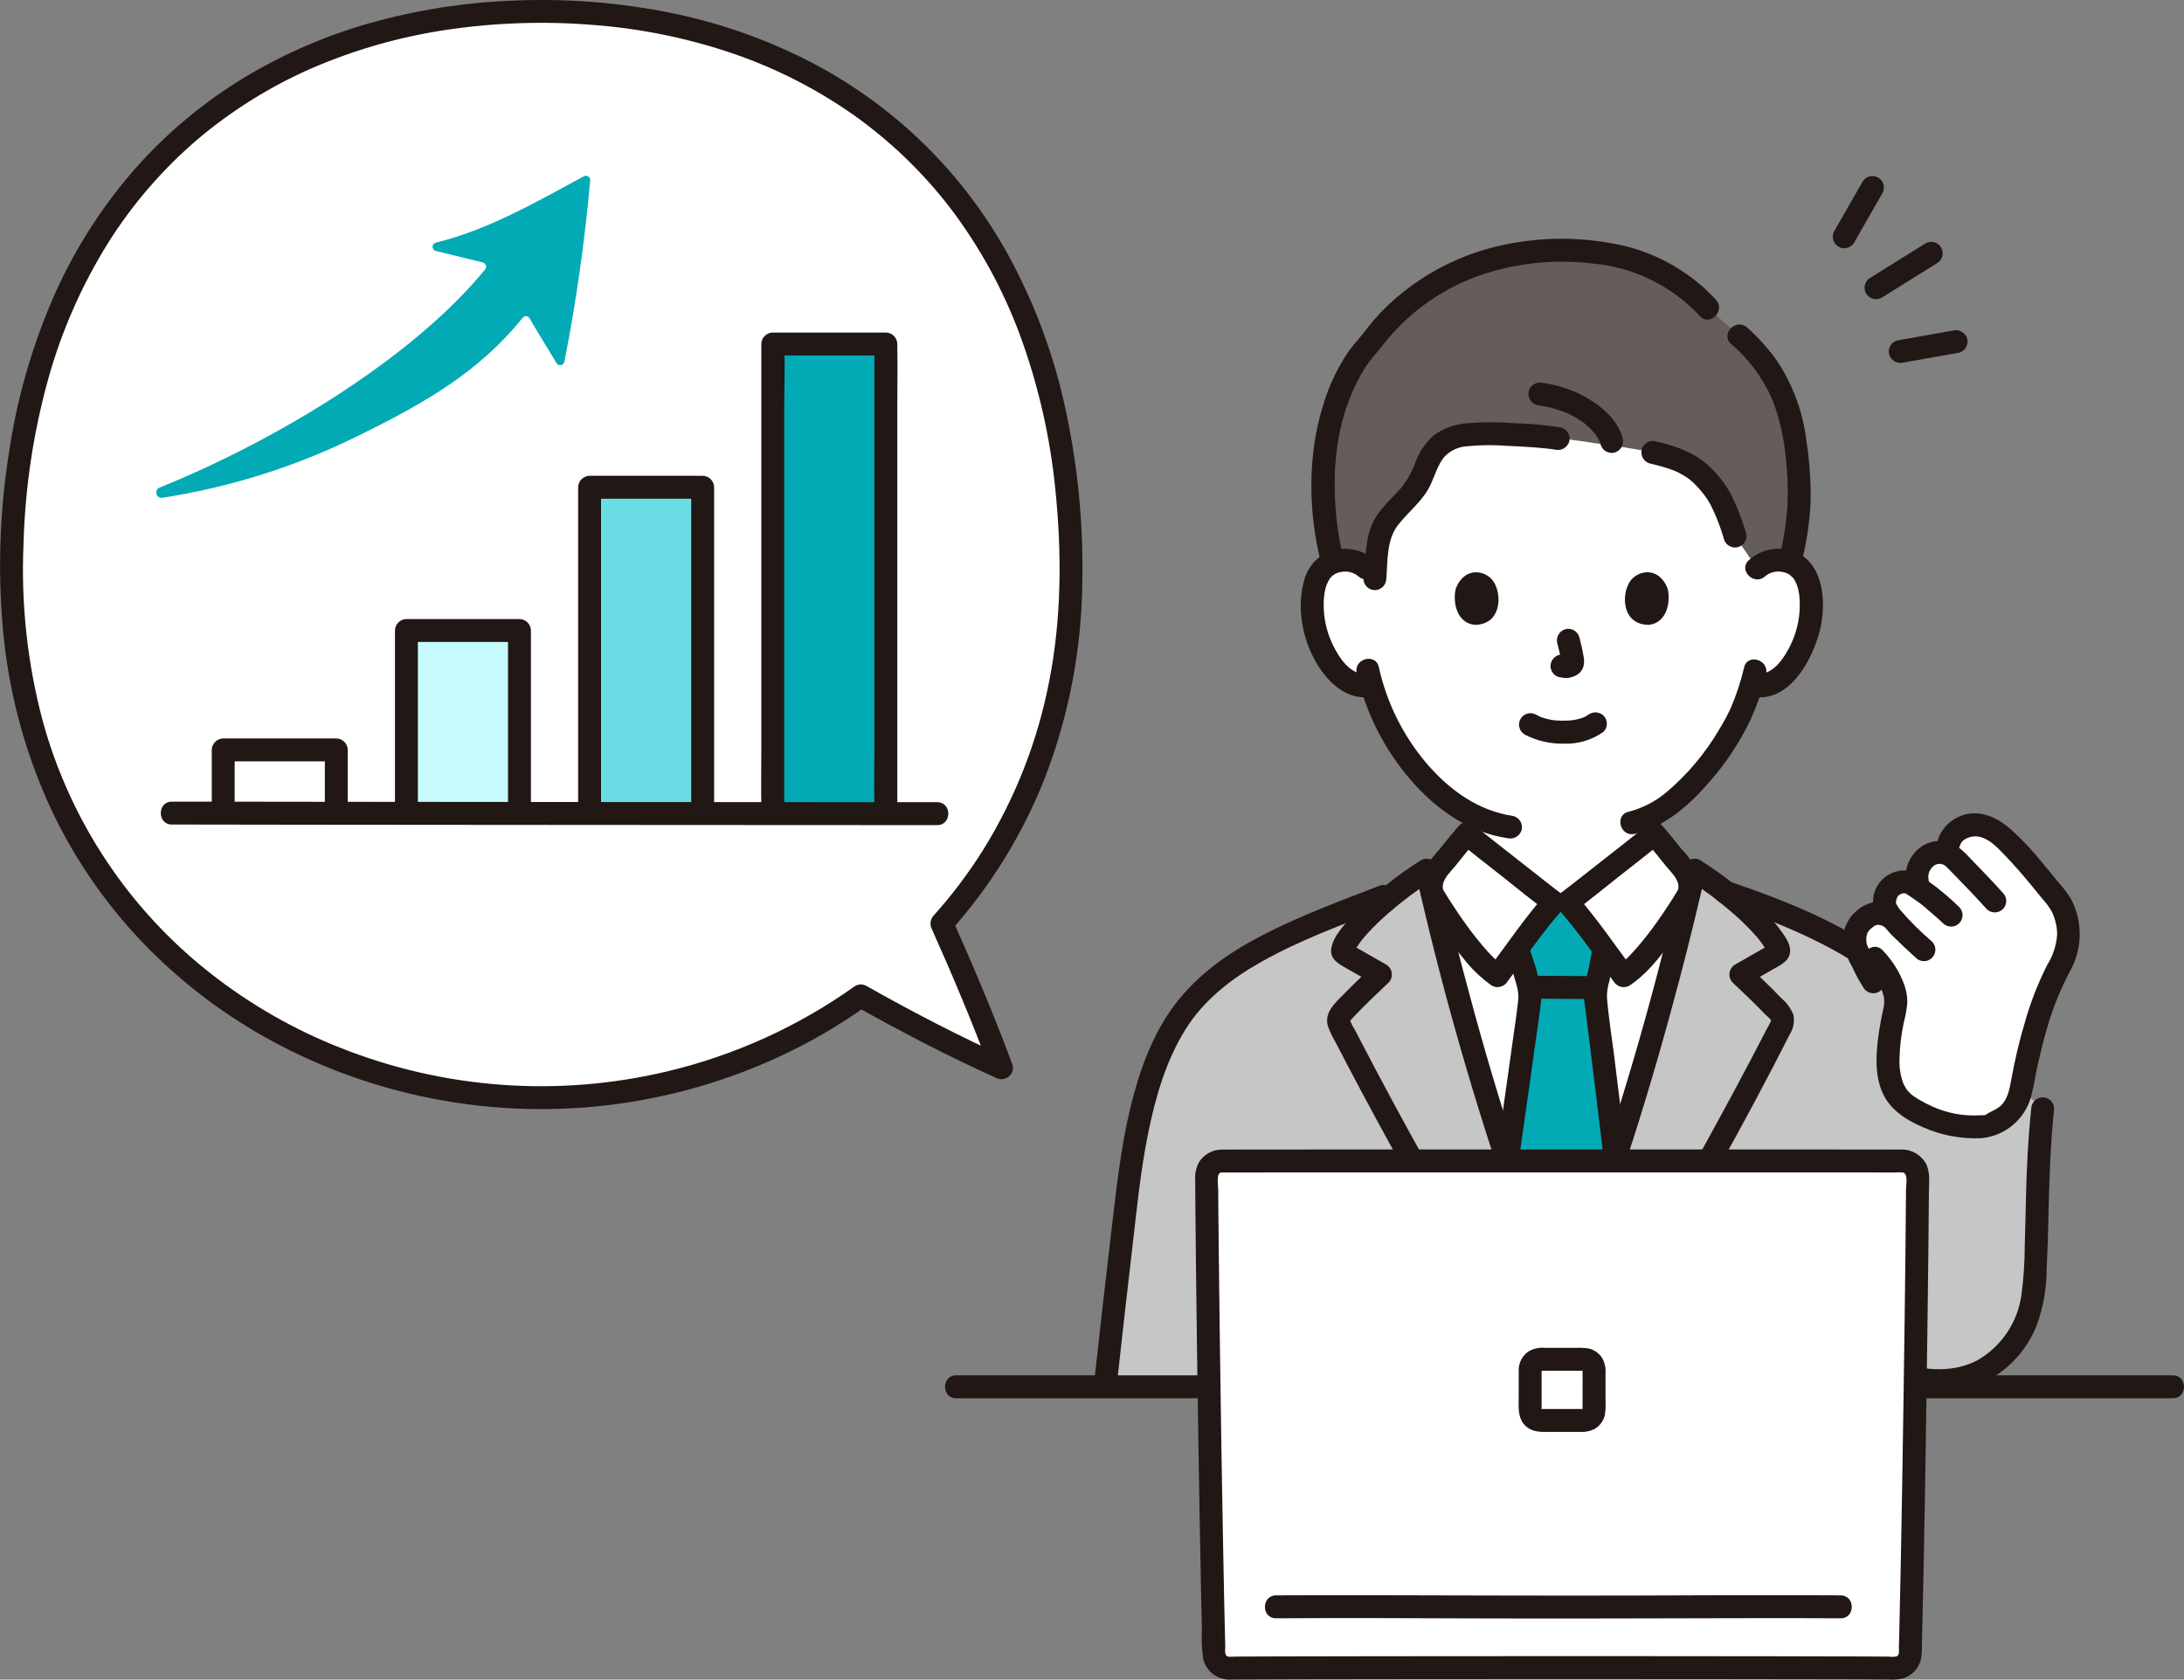 <svg width="342" height="263" viewBox="0 0 342 263" fill="none" xmlns="http://www.w3.org/2000/svg">
<rect x="0" y="0" width="342" height="263" fill="#808080" stroke="none"/>
<g clip-path="url(#clip0_15_1240)">
<path d="M147.488 144.616C159.816 130.924 167.698 112.353 167.698 89.538C167.699 32.307 131.643 1.794 84.759 1.794C37.875 1.794 1.819 32.307 1.819 89.534C1.819 141.869 43.286 171.875 84.759 171.875C102.687 171.895 120.177 166.329 134.8 155.948C139.586 158.656 151.294 164.707 156.824 167.208C154.104 159.863 150.551 151.455 147.488 144.616Z" fill="white"/>
<path d="M245.663 217.243C208.908 217.033 185.019 216.858 173.092 216.858C174.437 204.544 176.041 190.599 177.118 182.308C178.605 172.67 180.801 165.274 184.485 159.674C191.129 149.568 204.073 145.303 218.837 139.51C220.498 138.221 222.117 137.09 223.425 136.252C226.579 150.272 230.701 165.265 235.137 178.895C238.591 189.514 239.61 192.758 244.383 204.465C249.164 192.758 250.181 189.516 253.637 178.895C258.072 165.264 262.193 150.272 265.348 136.252C266.725 137.134 268.447 138.342 270.2 139.717C279.505 142.871 288.343 146.618 295.053 151.726L319.874 173.616C318.876 182.963 319.179 187.778 318.763 197.499C318.745 200.029 318.455 202.549 317.897 205.016C316.486 210.349 312.109 215.032 306.661 215.871C306.661 215.871 306.661 216.577 306.661 217.548C283.375 217.448 263.042 217.346 245.663 217.243Z" fill="#C6C6C6"/>
<path d="M174.889 216.802C175.66 209.754 176.457 202.708 177.279 195.666C177.986 189.641 178.559 183.568 179.759 177.618C180.919 171.873 182.559 166.089 185.704 161.092C188.558 156.558 192.828 153.252 197.442 150.647C203.679 147.129 210.463 144.683 217.119 142.099C217.57 141.961 217.951 141.655 218.184 141.244C218.417 140.834 218.484 140.349 218.371 139.891C218.242 139.434 217.938 139.046 217.525 138.812C217.112 138.577 216.624 138.515 216.166 138.638C209.9 141.07 203.546 143.397 197.571 146.5C192.415 149.177 187.583 152.569 184.032 157.228C180.446 161.939 178.401 167.722 177.019 173.422C175.491 179.722 174.82 186.171 174.055 192.597C173.097 200.661 172.18 208.73 171.305 216.804C171.308 217.279 171.498 217.734 171.834 218.069C172.169 218.405 172.624 218.595 173.098 218.598C173.571 218.588 174.021 218.395 174.355 218.061C174.689 217.727 174.881 217.276 174.892 216.804L174.889 216.802Z" fill="#211715"/>
<path d="M340.267 215.36H149.722C147.414 215.36 147.411 218.949 149.722 218.949H340.267C342.575 218.949 342.579 215.36 340.267 215.36Z" fill="#211715"/>
<path d="M318.078 173.616C317.581 178.318 317.351 183.026 317.246 187.749C317.192 190.174 317.145 192.598 317.062 195.022C317.062 197.642 316.884 200.26 316.529 202.856C316.228 204.944 315.46 206.938 314.282 208.688C313.104 210.438 311.545 211.899 309.724 212.961C306.185 214.897 301.534 214.733 297.832 213.363C293.657 211.816 289.937 209.1 286.475 206.361C286.132 206.038 285.679 205.858 285.208 205.858C284.736 205.858 284.283 206.038 283.94 206.361C283.606 206.7 283.42 207.155 283.42 207.63C283.42 208.105 283.606 208.561 283.94 208.899C287.352 211.762 291.112 214.182 295.13 216.102C299.464 218.028 304.619 218.671 309.186 217.092C311.434 216.256 313.477 214.946 315.176 213.252C316.875 211.557 318.19 209.517 319.033 207.27C319.973 204.571 320.464 201.736 320.489 198.878C320.631 196.075 320.713 193.27 320.772 190.463C320.899 184.831 321.071 179.222 321.663 173.616C321.659 173.141 321.469 172.687 321.134 172.351C320.798 172.015 320.344 171.825 319.869 171.822C319.397 171.832 318.947 172.024 318.613 172.359C318.279 172.693 318.086 173.144 318.076 173.616H318.078Z" fill="#211715"/>
<path d="M275.125 88.983C275.589 88.554 276.133 88.221 276.726 88.004C277.319 87.787 277.949 87.689 278.58 87.717C279.382 87.691 280.176 87.883 280.877 88.273C281.579 88.663 282.162 89.237 282.563 89.932C283.916 92.281 283.86 96.611 282.951 99.289C282.307 101.186 281.254 104.088 278.712 106.168C278.153 106.634 277.503 106.979 276.804 107.181C276.105 107.383 275.372 107.438 274.65 107.342L274.261 107.276C273.878 108.57 273.411 109.839 272.863 111.072C271.838 113.856 266.208 123.569 259.062 127.46V130.601C258.469 131.081 246.367 140.631 245.449 141.282H243.318C242.4 140.631 230.299 131.081 229.705 130.601V127.221C226.625 125.431 223.906 123.082 221.687 120.294C218.525 116.47 216.178 112.039 214.792 107.273C214.023 107.435 213.228 107.42 212.467 107.229C211.705 107.038 210.997 106.676 210.396 106.171C207.856 104.09 206.801 101.188 206.158 99.291C205.249 96.613 205.191 92.283 206.545 89.934C206.947 89.239 207.53 88.665 208.231 88.275C208.933 87.885 209.727 87.693 210.529 87.719C211.16 87.691 211.79 87.788 212.383 88.005C212.976 88.222 213.52 88.554 213.984 88.983C213.984 88.983 210.379 60.237 243.646 60.237C283.065 60.235 275.125 88.983 275.125 88.983Z" fill="white"/>
<path d="M243.706 202.806C239.501 192.423 238.419 188.995 235.134 178.896C231.061 166.38 227.253 152.718 224.216 139.713C224.101 139.064 224.132 138.398 224.305 137.762C224.479 137.126 224.791 136.536 225.22 136.036C226.586 134.451 228.308 132.16 229.702 130.596C230.3 131.077 242.397 140.626 243.316 141.277H245.447C246.365 140.626 258.466 131.077 259.06 130.596C260.457 132.16 262.179 134.451 263.542 136.036C263.971 136.536 264.283 137.126 264.456 137.762C264.63 138.398 264.66 139.064 264.546 139.713C261.508 152.717 257.7 166.378 253.628 178.896C250.341 188.995 249.26 192.423 245.056 202.806H243.706Z" fill="white"/>
<path d="M240.051 193.445C241.023 196.072 242.15 198.962 243.706 202.803H245.065C248.935 193.245 250.159 189.582 252.893 181.18C251.568 169.804 249.814 156.275 249.814 155.877C249.842 155.158 249.951 154.445 250.14 153.751C250.221 153.433 250.294 153.116 250.36 152.799C250.709 151.219 250.774 150.41 251.182 148.736L251.207 148.654C249.255 146.02 246.894 142.896 245.454 141.276H243.322C241.895 142.882 239.562 145.967 237.619 148.587C237.73 148.896 237.801 149.098 237.801 149.098C238.221 150.152 238.555 151.238 238.799 152.346C239.239 153.557 239.505 154.824 239.587 156.11C239.598 156.783 237.753 169.608 236.043 181.675C237.586 186.429 238.656 189.667 240.051 193.445Z" fill="#02AAB5"/>
<path d="M234.871 202.347C227.295 189.203 219.806 175.999 212.824 162.528C212.589 162.075 212.355 161.622 212.122 161.169C211.834 160.75 211.601 160.295 211.428 159.817C211.412 159.72 211.121 160.167 211.608 159.626C211.925 159.274 212.257 158.934 212.587 158.593C214.156 156.968 215.793 155.413 217.438 153.868C217.629 153.672 217.773 153.436 217.86 153.177C217.947 152.917 217.974 152.642 217.939 152.37C217.904 152.099 217.808 151.839 217.658 151.61C217.509 151.382 217.309 151.19 217.075 151.049L214.183 149.397L212.898 148.663L212.094 148.204L211.773 148.02C211.556 147.878 211.556 147.9 211.773 148.086L212.018 148.992C212.008 149.202 211.995 149.063 212.088 148.945C212.184 148.801 212.271 148.651 212.349 148.496C212.499 148.244 212.664 148 212.834 147.758C213.193 147.257 213.581 146.778 213.996 146.322C215.061 145.144 216.2 144.034 217.404 142.998C219.582 141.101 221.895 139.366 224.325 137.805L221.69 136.733C225.807 154.987 230.967 172.99 237.146 190.652C238.635 194.908 240.284 199.102 241.976 203.283C242.115 203.734 242.421 204.114 242.831 204.347C243.241 204.58 243.724 204.648 244.182 204.536C244.639 204.407 245.026 204.102 245.261 203.689C245.495 203.276 245.558 202.787 245.434 202.329C238.811 185.953 233.584 168.994 229.096 151.92C227.688 146.562 226.373 141.18 225.151 135.775C225.076 135.512 224.941 135.269 224.758 135.065C224.575 134.86 224.348 134.701 224.094 134.597C223.841 134.494 223.567 134.45 223.293 134.468C223.02 134.486 222.754 134.566 222.516 134.702C218.718 137.082 215.215 139.904 212.081 143.11C210.741 144.52 208.838 146.456 208.479 148.449C208.152 150.262 209.78 151.015 211.087 151.762L215.265 154.148L214.902 151.329C213.386 152.75 211.878 154.185 210.425 155.671C209.108 157.017 207.371 158.491 207.918 160.595C208.22 161.481 208.618 162.331 209.103 163.131C209.571 164.041 210.042 164.949 210.516 165.857C211.424 167.596 212.34 169.331 213.265 171.062C217.097 178.236 221.049 185.344 225.059 192.419C227.281 196.342 229.52 200.255 231.774 204.159C232.928 206.159 236.028 204.353 234.871 202.347Z" fill="#211715"/>
<path d="M249.346 152.854C246.191 152.854 243.038 152.788 239.884 152.787C239.408 152.787 238.952 152.976 238.616 153.312C238.28 153.649 238.091 154.105 238.091 154.581C238.091 155.057 238.28 155.514 238.616 155.85C238.952 156.187 239.408 156.376 239.884 156.376C243.038 156.376 246.191 156.442 249.346 156.443C249.821 156.443 250.278 156.254 250.614 155.918C250.95 155.581 251.139 155.124 251.139 154.649C251.139 154.173 250.95 153.716 250.614 153.38C250.278 153.043 249.821 152.854 249.346 152.854Z" fill="#211715"/>
<path d="M249.447 148.261C249.154 149.498 248.958 150.753 248.7 152C248.318 153.274 248.09 154.589 248.022 155.918C248.054 156.774 248.221 157.643 248.326 158.492C248.877 162.959 249.44 167.425 249.986 171.892C250.367 175.002 250.74 178.112 251.107 181.224C251.121 181.696 251.314 182.144 251.647 182.478C251.981 182.811 252.429 183.005 252.9 183.019C253.375 183.016 253.829 182.826 254.165 182.49C254.501 182.154 254.69 181.699 254.693 181.224C254.077 175.94 253.436 170.658 252.772 165.379C252.39 162.313 251.875 159.227 251.634 156.143C251.634 155.281 251.766 154.424 252.023 153.601C252.351 152.147 252.568 150.671 252.912 149.221C253.445 146.977 249.988 146.017 249.453 148.267L249.447 148.261Z" fill="#211715"/>
<path d="M237.852 181.562C238.792 174.932 239.747 168.306 240.662 161.672C240.9 159.952 241.2 158.217 241.346 156.482C241.392 155.378 241.249 154.274 240.924 153.218C240.534 151.503 240.006 149.823 239.344 148.193C239.102 147.785 238.709 147.488 238.25 147.368C237.791 147.247 237.303 147.312 236.892 147.549C236.489 147.797 236.198 148.191 236.078 148.648C235.959 149.105 236.019 149.591 236.248 150.004C236.53 150.74 236.752 151.498 236.91 152.27C237.11 153.022 237.37 153.757 237.554 154.513C237.743 155.206 237.807 155.926 237.742 156.641C237.544 158.431 237.368 159.566 237.106 161.426C236.219 167.821 235.3 174.213 234.393 180.604C234.283 181.062 234.35 181.546 234.583 181.956C234.816 182.366 235.195 182.672 235.645 182.811C236.104 182.934 236.592 182.872 237.005 182.637C237.418 182.403 237.722 182.015 237.852 181.558V181.562Z" fill="#211715"/>
<path d="M277.59 58.733C276.154 56.425 274.381 54.344 272.332 52.558L267.45 48.215C261.121 41.158 252.71 39.207 244.418 39.207C236.03 39.087 227.843 41.781 221.162 46.858C218.669 48.817 216.462 51.117 214.607 53.689C210.358 57.852 206.967 66.944 207.221 75.961C207.192 80.043 207.691 84.112 208.707 88.065C209.29 87.847 209.906 87.729 210.529 87.715C211.16 87.687 211.79 87.785 212.383 88.003C212.976 88.221 213.52 88.554 213.984 88.983L215.353 89.944C215.453 88.102 215.653 86.267 215.951 84.447C216.587 80.583 220.593 78.801 222.295 75.353C223.276 73.365 223.86 71.043 225.537 69.629C226.87 68.654 228.463 68.098 230.113 68.032C234.751 67.858 239.396 68.073 243.999 68.674C246.41 68.809 248.745 69.291 252.183 69.729C254.051 69.967 257.505 70.577 258.832 70.842C264.033 72.039 266.026 73.339 268.639 76.881C269.64 78.238 270.705 80.716 271.692 83.94L275.129 88.983C275.592 88.554 276.136 88.221 276.729 88.004C277.322 87.787 277.952 87.689 278.583 87.717C279.16 87.731 279.731 87.833 280.277 88.02C281.379 84.101 281.865 80.033 281.718 75.964C281.377 67.994 280.066 62.835 277.59 58.733Z" fill="#645D5C"/>
<path d="M238.759 115.024C240.648 116.003 242.752 116.492 244.878 116.445C247.1 116.536 249.288 115.883 251.098 114.589C251.434 114.253 251.623 113.796 251.623 113.32C251.623 112.844 251.434 112.388 251.098 112.051C250.755 111.728 250.301 111.548 249.83 111.548C249.359 111.548 248.905 111.728 248.562 112.051C249.118 111.618 248.736 111.915 248.593 112.006C248.473 112.081 248.349 112.155 248.22 112.221C248.053 112.309 247.638 112.407 248.14 112.276C247.968 112.321 247.799 112.407 247.628 112.462C247.16 112.608 246.681 112.717 246.197 112.789C246.464 112.747 246.292 112.776 246.122 112.789C245.981 112.804 245.841 112.816 245.7 112.825C245.361 112.846 245.021 112.855 244.682 112.853C244.378 112.853 244.074 112.842 243.771 112.82C243.632 112.81 243.492 112.799 243.353 112.786C243.29 112.779 242.781 112.69 243.214 112.772C242.763 112.696 242.317 112.596 241.877 112.473C241.689 112.417 241.503 112.35 241.321 112.287C240.884 112.137 241.641 112.445 241.247 112.259C241.018 112.151 240.791 112.038 240.567 111.92C240.156 111.68 239.667 111.612 239.207 111.733C238.747 111.854 238.354 112.152 238.114 112.563C237.873 112.974 237.806 113.464 237.927 113.924C238.048 114.385 238.346 114.778 238.756 115.018L238.759 115.024Z" fill="#211715"/>
<path d="M243.86 100.739C244.136 101.738 244.357 102.751 244.521 103.773L244.458 103.296C244.477 103.435 244.481 103.576 244.469 103.715L244.533 103.238C244.524 103.302 244.508 103.365 244.487 103.427L244.668 102.997C244.65 103.04 244.627 103.08 244.601 103.118L244.882 102.755C244.853 102.791 244.819 102.824 244.783 102.853L245.146 102.573C245.069 102.621 244.989 102.663 244.906 102.7L245.334 102.519C245.205 102.574 245.069 102.614 244.929 102.637L245.406 102.573C245.28 102.588 245.153 102.588 245.027 102.573L245.503 102.637C245.36 102.617 245.219 102.582 245.076 102.562C244.845 102.488 244.598 102.477 244.361 102.53C244.124 102.54 243.894 102.614 243.694 102.743C243.491 102.862 243.313 103.02 243.171 103.208C243.028 103.395 242.924 103.609 242.864 103.838C242.805 104.066 242.79 104.303 242.822 104.537C242.854 104.77 242.932 104.995 243.051 105.199C243.165 105.401 243.318 105.579 243.502 105.72C243.687 105.862 243.898 105.964 244.123 106.021C244.47 106.068 244.807 106.156 245.16 106.171C245.701 106.174 246.235 106.045 246.716 105.797C247.024 105.654 247.296 105.444 247.514 105.183C247.732 104.922 247.889 104.616 247.974 104.287C248.086 103.759 248.081 103.213 247.959 102.688C247.794 101.71 247.568 100.744 247.317 99.783C247.255 99.555 247.148 99.343 247.003 99.157C246.859 98.971 246.679 98.815 246.474 98.699C246.269 98.582 246.043 98.508 245.81 98.478C245.576 98.45 245.339 98.467 245.112 98.529C244.658 98.663 244.274 98.969 244.04 99.38C243.807 99.792 243.742 100.278 243.86 100.737V100.739Z" fill="#211715"/>
<path d="M227.998 92.085C227.492 93.73 227.821 97.518 230.938 97.842C235.057 97.818 235.276 93.239 233.89 91.086C232.755 89.321 229.416 88.588 227.998 92.085Z" fill="#211715"/>
<path d="M261.11 92.085C261.617 93.73 261.288 97.518 258.17 97.842C254.051 97.818 253.832 93.239 255.218 91.086C256.354 89.321 259.692 88.588 261.11 92.085Z" fill="#211715"/>
<path d="M215.254 87.712C214.234 86.797 212.967 86.204 211.612 86.004C210.257 85.805 208.873 86.008 207.633 86.59C206.759 87.039 205.996 87.676 205.396 88.456C204.797 89.235 204.378 90.137 204.168 91.097C202.962 95.584 204.106 100.799 206.661 104.632C208.392 107.227 211.131 109.579 214.463 109.138C214.934 109.123 215.381 108.929 215.714 108.596C216.047 108.262 216.241 107.814 216.256 107.343C216.256 106.472 215.43 105.421 214.463 105.549C211.974 105.878 210.286 103.867 209.183 101.873C208.178 100.115 207.553 98.165 207.348 96.15C207.198 94.302 207.207 92.013 208.351 90.447C208.421 90.347 208.408 90.367 208.31 90.505C208.385 90.419 208.46 90.336 208.543 90.255C208.579 90.224 208.941 89.936 208.772 90.055C209.133 89.806 209.545 89.64 209.978 89.571C210.457 89.466 210.953 89.472 211.429 89.591C211.904 89.709 212.347 89.936 212.721 90.252C214.434 91.791 216.979 89.261 215.256 87.715L215.254 87.712Z" fill="#211715"/>
<path d="M276.393 90.25C276.749 89.947 277.167 89.726 277.618 89.604C278.068 89.481 278.541 89.459 279.001 89.539C279.482 89.601 279.942 89.777 280.341 90.052C280.232 89.978 280.961 90.695 280.719 90.384C281.915 91.928 281.915 94.3 281.765 96.147C281.566 98.118 280.963 100.027 279.995 101.756C278.895 103.787 277.187 105.885 274.651 105.549C274.176 105.551 273.721 105.741 273.386 106.077C273.05 106.413 272.86 106.868 272.858 107.344C272.87 107.816 273.062 108.265 273.396 108.599C273.73 108.934 274.179 109.126 274.651 109.138C280.109 109.861 283.467 103.849 284.787 99.433C285.955 95.522 285.941 89.483 282.152 86.956C280.874 86.169 279.375 85.817 277.88 85.954C276.385 86.091 274.974 86.709 273.859 87.715C272.137 89.26 274.681 91.792 276.395 90.253L276.393 90.25Z" fill="#211715"/>
<path d="M273.108 104.551C272.6 106.705 271.907 108.811 271.037 110.845C270.936 111.099 271.211 110.481 271.031 110.85C270.97 110.977 270.915 111.106 270.855 111.233C270.705 111.549 270.545 111.861 270.383 112.172C270.009 112.886 269.604 113.586 269.187 114.276C267.033 117.946 264.277 121.228 261.035 123.983C259.295 125.475 257.236 126.546 255.016 127.113C252.769 127.637 253.72 131.097 255.969 130.575C260.646 129.487 264.545 126.088 267.602 122.53C270.22 119.58 272.41 116.276 274.107 112.715C274.224 112.457 274.331 112.197 274.44 111.937C274.472 111.862 274.626 111.488 274.522 111.732C274.413 111.987 274.532 111.721 274.55 111.68C274.653 111.452 274.748 111.218 274.844 110.987C274.975 110.672 275.101 110.354 275.217 110.034C275.782 108.561 276.232 107.047 276.562 105.505C277.027 103.252 273.574 102.29 273.104 104.551H273.108Z" fill="#211715"/>
<path d="M212.454 105.397C213.848 111.55 216.726 117.268 220.837 122.052C224.81 126.668 229.932 130.335 236.063 131.249C236.521 131.36 237.004 131.293 237.414 131.06C237.824 130.827 238.129 130.447 238.269 129.996C238.392 129.537 238.329 129.048 238.095 128.635C237.86 128.222 237.473 127.918 237.016 127.789C231.419 126.956 227.005 123.73 223.373 119.515C219.695 115.176 217.134 110.002 215.912 104.444C215.401 102.193 211.943 103.146 212.454 105.398V105.397Z" fill="#211715"/>
<path d="M268.718 46.946C264.375 42.243 258.589 39.122 252.275 38.079C245.892 36.925 239.331 37.214 233.074 38.925C227.021 40.606 221.488 43.781 216.981 48.159C215.761 49.365 214.631 50.659 213.6 52.031C212.8 53.098 211.856 54.043 211.089 55.148C209.331 57.779 207.991 60.667 207.115 63.709C204.745 71.466 204.864 80.254 206.855 88.085C207.423 90.322 210.883 89.374 210.312 87.131C209.487 83.732 209.055 80.249 209.026 76.75C208.919 73.514 209.217 70.276 209.915 67.114C210.561 64.185 211.624 61.365 213.072 58.739C213.648 57.689 214.326 56.699 215.099 55.784C216.035 54.708 216.878 53.564 217.823 52.494C221.618 48.179 226.471 44.928 231.904 43.062C237.543 41.157 243.538 40.544 249.446 41.267C255.845 41.85 261.805 44.776 266.182 49.484C267.737 51.198 270.267 48.653 268.718 46.946Z" fill="#211715"/>
<path d="M282.102 88.086C282.927 84.919 283.407 81.673 283.532 78.403C283.573 75.3 283.357 72.198 282.887 69.131C282.367 64.662 280.813 60.376 278.348 56.613C276.971 54.666 275.378 52.881 273.6 51.292C271.894 49.742 269.351 52.273 271.064 53.83C273.837 56.197 276.037 59.163 277.498 62.504C279.358 67.081 279.889 72.218 279.953 77.118C279.942 80.498 279.502 83.862 278.643 87.13C278.095 89.373 281.553 90.33 282.102 88.084V88.086Z" fill="#211715"/>
<path d="M244.475 66.941C241.977 66.549 239.457 66.321 236.929 66.259C234.564 66.07 232.187 66.073 229.822 66.268C227.901 66.386 226.053 67.048 224.493 68.177C223.199 69.337 222.214 70.802 221.629 72.44C221.115 73.857 220.378 75.184 219.446 76.369C218.459 77.503 217.332 78.51 216.382 79.678C215.176 81.097 214.389 82.825 214.109 84.667C213.811 86.643 213.661 88.626 213.503 90.617C213.507 91.091 213.697 91.546 214.033 91.881C214.368 92.217 214.822 92.407 215.296 92.411C215.769 92.402 216.219 92.21 216.554 91.876C216.888 91.541 217.08 91.09 217.089 90.617C217.306 87.855 217.117 84.532 218.898 82.242C220.591 80.061 222.839 78.436 224.029 75.869C224.685 74.453 225.149 72.817 226.129 71.577C227.064 70.569 228.351 69.96 229.723 69.878C231.836 69.667 233.964 69.648 236.08 69.819C237.512 69.874 238.945 69.953 240.375 70.063C241.032 70.114 241.688 70.172 242.343 70.243C242.481 70.259 243.165 70.345 242.816 70.296C243.051 70.329 243.286 70.366 243.52 70.408C243.978 70.521 244.462 70.454 244.873 70.221C245.283 69.988 245.588 69.606 245.726 69.155C245.848 68.696 245.786 68.207 245.551 67.794C245.317 67.382 244.93 67.077 244.474 66.947L244.475 66.941Z" fill="#211715"/>
<path d="M258.351 72.571C259.248 72.779 260.14 73.006 261.016 73.286C261.367 73.398 261.715 73.519 262.058 73.651C262.133 73.68 262.656 73.905 262.291 73.742C262.431 73.804 262.57 73.867 262.707 73.933C263.291 74.221 263.852 74.552 264.385 74.924C264.765 75.183 264.258 74.8 264.528 75.03C264.636 75.122 264.747 75.212 264.854 75.305C265.111 75.529 265.357 75.766 265.593 76.011C265.844 76.27 266.085 76.534 266.317 76.813C266.423 76.937 266.526 77.062 266.628 77.187C266.665 77.233 266.947 77.593 266.766 77.358C267.212 77.933 267.607 78.546 267.945 79.191C268.777 80.865 269.451 82.614 269.958 84.414C270.085 84.873 270.388 85.262 270.802 85.497C271.215 85.732 271.705 85.793 272.164 85.667C272.622 85.54 273.012 85.237 273.247 84.823C273.482 84.409 273.542 83.918 273.416 83.459C272.812 81.364 272.017 79.329 271.042 77.379C270.26 75.945 269.279 74.63 268.128 73.472C265.737 71.004 262.585 69.871 259.303 69.109C259.076 69.046 258.839 69.029 258.605 69.058C258.371 69.087 258.146 69.162 257.941 69.278C257.736 69.394 257.556 69.55 257.411 69.736C257.266 69.922 257.16 70.135 257.097 70.362C257.035 70.589 257.017 70.827 257.046 71.061C257.075 71.295 257.15 71.521 257.267 71.726C257.383 71.931 257.538 72.111 257.724 72.256C257.91 72.4 258.123 72.507 258.35 72.57L258.351 72.571Z" fill="#211715"/>
<path d="M254.1 68.655C253.614 66.589 252.008 64.817 250.383 63.549C247.682 61.525 244.485 60.268 241.129 59.911C240.654 59.911 240.198 60.1 239.861 60.437C239.525 60.773 239.336 61.23 239.336 61.706C239.35 62.177 239.544 62.626 239.877 62.959C240.21 63.293 240.658 63.486 241.129 63.5C240.86 63.465 241.437 63.551 241.503 63.562C241.716 63.598 241.928 63.638 242.14 63.682C242.488 63.754 242.837 63.836 243.186 63.928C243.886 64.117 244.573 64.348 245.245 64.62C244.896 64.479 245.32 64.655 245.395 64.689C245.558 64.762 245.719 64.839 245.88 64.92C246.167 65.063 246.449 65.215 246.726 65.375C246.991 65.528 247.25 65.69 247.505 65.859C247.636 65.948 247.767 66.038 247.896 66.131C247.979 66.192 248.309 66.446 247.954 66.167C248.374 66.495 248.772 66.849 249.146 67.228C249.303 67.388 249.456 67.554 249.603 67.724C249.684 67.819 249.759 67.92 249.842 68.013C249.917 68.092 249.603 67.668 249.842 68.018C250.073 68.345 250.281 68.688 250.464 69.043C250.492 69.121 250.527 69.196 250.568 69.268C250.331 68.96 250.441 68.922 250.505 69.13C250.552 69.29 250.609 69.446 250.647 69.609C250.776 70.066 251.08 70.454 251.493 70.688C251.906 70.922 252.394 70.985 252.852 70.863C253.305 70.728 253.688 70.422 253.922 70.011C254.155 69.6 254.221 69.114 254.105 68.655H254.1Z" fill="#211715"/>
<path d="M228.437 129.328C227.59 130.286 226.789 131.284 225.989 132.282C225.154 133.322 224.212 134.319 223.449 135.415C222.828 136.253 222.456 137.249 222.375 138.289C222.295 139.329 222.509 140.371 222.994 141.294C224.788 144.339 226.82 147.236 229.071 149.959C230.356 151.638 231.886 153.114 233.611 154.337C234.024 154.566 234.51 154.626 234.967 154.507C235.423 154.387 235.817 154.095 236.064 153.693C238.86 149.954 241.491 146.051 244.582 142.547C244.77 142.35 244.911 142.113 244.996 141.854C245.08 141.596 245.106 141.321 245.072 141.051C245.037 140.781 244.942 140.522 244.795 140.293C244.647 140.065 244.45 139.872 244.219 139.729C244.114 139.654 244.011 139.575 243.907 139.496C243.783 139.402 243.174 138.931 243.632 139.286C243.096 138.871 242.561 138.455 242.027 138.036C240.541 136.875 239.057 135.711 237.576 134.544C235.372 132.809 233.152 131.09 230.969 129.328C230.626 129.004 230.172 128.824 229.701 128.824C229.23 128.824 228.776 129.004 228.433 129.328C228.1 129.666 227.913 130.122 227.913 130.597C227.913 131.072 228.1 131.528 228.433 131.866C230.668 133.669 232.939 135.428 235.196 137.204C237.586 139.084 239.936 141.055 242.409 142.827L242.045 140.009C238.753 143.741 235.946 147.901 232.967 151.881L235.42 151.237C234.678 150.716 233.996 150.114 233.386 149.443C232.602 148.626 231.87 147.76 231.165 146.876C229.838 145.21 228.621 143.454 227.458 141.671C227.045 141.038 226.636 140.4 226.248 139.751C226.118 139.557 226 139.355 225.896 139.145C225.813 138.952 225.923 139.135 225.932 139.203C225.906 139.004 225.907 138.803 225.938 138.605C226.129 137.381 227.202 136.459 227.944 135.539C228.939 134.304 229.918 133.054 230.969 131.866C232.498 130.142 229.973 127.595 228.437 129.328Z" fill="#211715"/>
<path d="M256.992 204.158C265.015 190.24 273.039 176.274 280.282 161.929C280.856 161.027 281.052 159.936 280.828 158.891C280.426 157.89 279.785 157.005 278.96 156.312C277.316 154.592 275.594 152.956 273.861 151.329L273.499 154.148L277.676 151.762C278.935 151.043 280.421 150.392 280.317 148.688C280.251 147.612 279.446 146.51 278.822 145.663C278.163 144.768 277.448 143.916 276.683 143.11C273.548 139.904 270.045 137.082 266.246 134.702C266.009 134.566 265.743 134.486 265.469 134.468C265.196 134.45 264.922 134.494 264.668 134.597C264.415 134.701 264.188 134.86 264.005 135.065C263.822 135.269 263.687 135.512 263.612 135.775C259.497 154.031 254.337 172.034 248.159 189.697C246.67 193.954 245.021 198.147 243.328 202.329C243.205 202.787 243.268 203.276 243.502 203.69C243.737 204.103 244.124 204.407 244.581 204.536C245.039 204.651 245.524 204.585 245.935 204.351C246.346 204.118 246.651 203.735 246.787 203.283C253.41 186.907 258.637 169.948 263.126 152.874C264.534 147.516 265.849 142.134 267.071 136.729L264.436 137.802C266.866 139.362 269.179 141.097 271.357 142.994C272.528 144.003 273.637 145.081 274.679 146.223C275.1 146.68 275.495 147.16 275.861 147.662C276.034 147.903 276.2 148.149 276.356 148.401C276.447 148.551 276.526 148.711 276.623 148.855C276.692 148.957 276.755 149.275 276.743 148.992L276.987 148.086C277.131 147.809 277.114 147.965 276.83 148.112C276.546 148.258 276.293 148.418 276.026 148.571L274.58 149.397L271.692 151.047C271.457 151.187 271.258 151.38 271.109 151.608C270.959 151.837 270.863 152.097 270.828 152.368C270.793 152.639 270.82 152.915 270.907 153.174C270.993 153.434 271.138 153.67 271.329 153.866C272.758 155.207 274.18 156.558 275.556 157.952C275.849 158.248 276.139 158.547 276.427 158.85C276.669 159.103 277.3 159.561 277.398 159.887C277.426 159.976 277.405 159.617 277.338 159.817C277.14 160.284 276.908 160.736 276.644 161.169C274.932 164.497 273.189 167.807 271.414 171.101C267.783 177.854 264.066 184.561 260.265 191.221C258.157 194.937 256.034 198.646 253.897 202.347C252.742 204.351 255.839 206.16 256.994 204.158H256.992Z" fill="#211715"/>
<path d="M257.794 131.866C258.845 133.054 259.824 134.305 260.82 135.539C261.559 136.456 262.635 137.382 262.825 138.605C262.856 138.799 262.86 138.997 262.838 139.192C262.838 139.182 262.957 138.936 262.867 139.146C262.763 139.355 262.645 139.557 262.515 139.751C262.126 140.4 261.719 141.038 261.305 141.672C260.141 143.454 258.924 145.211 257.598 146.876C256.893 147.76 256.161 148.626 255.377 149.443C254.767 150.114 254.085 150.716 253.342 151.238L255.796 151.881C252.818 147.901 250.01 143.741 246.717 140.009L246.354 142.828C248.827 141.055 251.177 139.084 253.567 137.204C255.824 135.428 258.095 133.67 260.33 131.866C260.663 131.528 260.85 131.072 260.85 130.597C260.85 130.122 260.663 129.666 260.33 129.328C259.988 129.002 259.534 128.82 259.062 128.82C258.59 128.82 258.135 129.002 257.794 129.328C255.611 131.09 253.392 132.809 251.187 134.544C249.704 135.71 248.221 136.874 246.736 138.037C246.202 138.454 245.667 138.87 245.131 139.286C245.589 138.932 244.982 139.402 244.855 139.496C244.752 139.571 244.649 139.653 244.545 139.729C244.313 139.872 244.116 140.065 243.969 140.293C243.821 140.522 243.726 140.781 243.692 141.051C243.657 141.321 243.683 141.596 243.767 141.855C243.852 142.113 243.994 142.35 244.182 142.547C247.272 146.051 249.903 149.957 252.699 153.693C252.945 154.097 253.339 154.39 253.796 154.51C254.254 154.63 254.74 154.568 255.153 154.337C258.419 152.191 260.837 148.673 263.033 145.513C263.92 144.242 264.78 142.942 265.581 141.612C266.078 140.802 266.356 139.877 266.388 138.928C266.419 137.978 266.204 137.037 265.762 136.196C265.061 134.997 264.221 133.885 263.26 132.882C262.297 131.686 261.347 130.478 260.33 129.328C258.797 127.596 256.268 130.142 257.794 131.866Z" fill="#211715"/>
<path d="M295.955 150.176C288.438 144.493 279.449 140.965 270.596 137.959C268.406 137.216 267.465 140.681 269.642 141.421C278.225 144.337 286.86 147.768 294.149 153.276C294.56 153.513 295.048 153.578 295.507 153.458C295.966 153.337 296.36 153.04 296.602 152.632C296.831 152.218 296.891 151.732 296.772 151.275C296.652 150.818 296.361 150.424 295.958 150.176H295.955Z" fill="#211715"/>
<path d="M301.507 38.118L292.867 43.502C292.457 43.742 292.158 44.136 292.038 44.596C291.917 45.057 291.984 45.547 292.224 45.958C292.464 46.369 292.858 46.667 293.318 46.788C293.778 46.909 294.267 46.842 294.678 46.602L303.316 41.218C303.521 41.1 303.701 40.942 303.845 40.754C303.989 40.566 304.095 40.352 304.155 40.123C304.216 39.895 304.231 39.656 304.2 39.421C304.168 39.187 304.09 38.961 303.971 38.756C303.851 38.552 303.693 38.373 303.504 38.23C303.315 38.087 303.1 37.983 302.871 37.924C302.642 37.865 302.404 37.852 302.169 37.885C301.935 37.919 301.71 37.997 301.507 38.118Z" fill="#211715"/>
<path d="M305.842 51.756L297.086 53.315C296.628 53.444 296.24 53.748 296.005 54.161C295.771 54.575 295.709 55.064 295.834 55.523C295.971 55.975 296.276 56.357 296.686 56.59C297.096 56.824 297.58 56.891 298.038 56.777L306.795 55.218C307.252 55.089 307.641 54.785 307.875 54.372C308.11 53.958 308.171 53.469 308.047 53.01C307.91 52.558 307.605 52.176 307.194 51.943C306.784 51.709 306.3 51.643 305.842 51.756H305.842Z" fill="#211715"/>
<path d="M291.664 28.45L287.244 36.174C287.125 36.378 287.047 36.603 287.015 36.837C286.983 37.07 286.998 37.308 287.057 37.536C287.117 37.764 287.221 37.978 287.364 38.166C287.506 38.354 287.685 38.512 287.888 38.631C288.092 38.75 288.316 38.827 288.55 38.859C288.783 38.891 289.021 38.877 289.249 38.817C289.477 38.757 289.691 38.653 289.878 38.51C290.066 38.368 290.224 38.19 290.343 37.986L294.763 30.262C294.882 30.058 294.959 29.833 294.991 29.599C295.023 29.366 295.009 29.128 294.949 28.9C294.89 28.672 294.786 28.458 294.643 28.27C294.501 28.083 294.323 27.925 294.12 27.806C293.916 27.687 293.691 27.609 293.458 27.577C293.225 27.545 292.987 27.559 292.76 27.619C292.532 27.679 292.318 27.783 292.13 27.926C291.943 28.068 291.785 28.246 291.666 28.45H291.664Z" fill="#211715"/>
<path d="M323.909 146.804C323.948 146.174 323.923 145.541 323.835 144.916C323.591 143.584 323.115 142.306 322.43 141.138C319.776 137.842 317.48 134.959 314.787 132.211C314.136 131.573 313.452 130.97 312.737 130.404C311.567 129.474 310.08 129.036 308.593 129.183C307.456 129.301 305.621 130.486 305.234 131.8C305.234 131.8 305.01 132.548 304.696 133.628C304.163 133.457 303.595 133.427 303.048 133.54C302.5 133.654 301.991 133.908 301.57 134.276C301.041 134.722 300.639 135.3 300.405 135.951C300.171 136.602 300.113 137.304 300.237 137.985L300.496 139.146L299.494 138.456C298.924 138.148 298.269 138.036 297.629 138.138C296.989 138.239 296.401 138.549 295.955 139.018C295.611 139.418 295.364 139.891 295.232 140.401C295.099 140.911 295.085 141.445 295.19 141.961C295.459 142.64 295.847 143.266 296.338 143.807C295.163 143.038 294.196 142.795 293.062 143.219C292.486 143.505 291.959 143.881 291.5 144.331C290.966 144.936 290.615 145.681 290.49 146.479C290.364 147.276 290.468 148.093 290.79 148.834C291.558 150.512 292.411 152.15 293.346 153.741L295.378 152.451C296.482 154.242 297.167 156.277 296.752 157.931C294.724 166.768 295.582 170.976 298.6 173.091C301.002 174.729 303.729 175.827 306.595 176.311C307.387 176.386 311.016 176.615 311.701 176.207C313.046 175.407 314.391 174.94 315.299 173.567C316.009 172.404 316.467 171.105 316.644 169.754C316.909 168.144 317.818 164.133 318.544 161.508C319.499 158.017 320.81 154.635 322.458 151.413C323.301 150.014 323.798 148.434 323.909 146.804Z" fill="white"/>
<path d="M306.966 132.278C307.317 131.287 308.759 130.838 309.736 130.986C311.47 131.25 312.824 132.75 313.98 133.955C315.342 135.375 316.633 136.863 317.891 138.377C318.543 139.162 319.188 139.953 319.828 140.749C320.357 141.322 320.826 141.948 321.228 142.618C321.82 143.759 322.131 145.025 322.134 146.311C322.023 148.007 321.492 149.648 320.588 151.086C319.145 153.933 317.981 156.913 317.111 159.985C316.223 162.958 315.504 165.978 314.956 169.033C314.674 170.603 314.364 172.397 312.99 173.398C312.349 173.866 311.562 174.113 310.926 174.579C310.523 174.878 311.3 174.355 310.94 174.579C310.898 174.605 310.567 174.654 310.987 174.586C310.676 174.625 310.363 174.644 310.049 174.643C307.543 174.794 305.037 174.342 302.74 173.327C301.963 172.989 301.207 172.601 300.479 172.166C300.128 171.956 299.784 171.732 299.449 171.493C299.213 171.327 299.757 171.77 299.407 171.46C299.316 171.38 299.224 171.302 299.136 171.218C298.977 171.069 298.83 170.908 298.688 170.743C298.47 170.496 298.656 170.706 298.695 170.761C298.62 170.66 298.55 170.559 298.484 170.453C298.362 170.257 298.251 170.059 298.143 169.855C298.094 169.763 298.05 169.665 298.009 169.57C298.158 169.918 297.96 169.425 297.95 169.391C297.567 168.23 297.397 167.009 297.449 165.787C297.493 163.877 297.718 161.975 298.121 160.108C298.398 159.08 298.584 158.029 298.675 156.967C298.677 156.013 298.511 155.065 298.185 154.168C297.446 152.163 296.295 150.335 294.806 148.803C293.216 147.122 290.683 149.663 292.27 151.341C293.578 152.639 294.516 154.262 294.989 156.043C295.115 156.745 295.074 157.466 294.87 158.149C294.617 159.306 294.398 160.471 294.228 161.643C293.795 164.634 293.505 167.934 294.664 170.81C295.823 173.686 298.304 175.275 301.067 176.486C303.953 177.771 307.098 178.367 310.253 178.226C312.107 178.061 313.863 177.318 315.274 176.103C316.686 174.888 317.681 173.261 318.122 171.451C318.528 169.865 318.755 168.221 319.119 166.623C319.529 164.829 319.961 163.034 320.473 161.268C321.37 158.057 322.613 154.953 324.18 152.011C325.131 150.302 325.642 148.383 325.667 146.426C325.692 144.47 325.231 142.538 324.325 140.805C323.73 139.826 323.036 138.911 322.254 138.074C321.441 137.067 320.623 136.062 319.789 135.073C318.309 133.227 316.688 131.499 314.938 129.907C312.996 128.23 310.776 127.012 308.12 127.452C307.085 127.648 306.118 128.107 305.311 128.785C304.503 129.462 303.883 130.336 303.51 131.322C303.383 131.781 303.444 132.271 303.679 132.685C303.914 133.099 304.303 133.403 304.762 133.529C305.221 133.656 305.711 133.595 306.124 133.36C306.538 133.125 306.841 132.735 306.968 132.276L306.966 132.278Z" fill="#211715"/>
<path d="M313.644 139.815C311.966 137.963 310.237 136.155 308.493 134.365C307.924 133.734 307.304 133.151 306.637 132.624C305.801 132.025 304.801 131.698 303.773 131.686C302.746 131.674 301.739 131.977 300.888 132.555C299.96 133.201 299.241 134.104 298.818 135.153C298.396 136.203 298.289 137.353 298.511 138.462C298.641 138.918 298.945 139.305 299.358 139.54C299.77 139.774 300.258 139.837 300.716 139.715C301.17 139.581 301.553 139.276 301.787 138.864C302.02 138.453 302.086 137.967 301.969 137.508C301.93 137.3 301.929 137.301 301.969 137.513C301.962 137.405 301.96 137.297 301.963 137.189C301.98 136.976 301.974 136.969 301.946 137.169C301.964 137.058 301.987 136.945 302.015 136.837C302.054 136.669 302.107 136.504 302.173 136.344C302.048 136.633 302.365 136.045 302.402 135.993C302.295 136.113 302.311 136.091 302.452 135.929C302.533 135.837 302.617 135.75 302.707 135.668C302.968 135.405 302.604 135.672 302.931 135.502C303.034 135.439 303.14 135.382 303.249 135.331C303.097 135.397 303.122 135.395 303.324 135.324C303.437 135.292 303.553 135.267 303.67 135.249C303.486 135.278 303.504 135.284 303.723 135.268C304.205 135.276 303.485 135.164 303.961 135.288C304.082 135.316 304.2 135.351 304.317 135.392C304.18 135.332 304.212 135.351 304.412 135.45C304.528 135.516 304.642 135.588 304.751 135.665C304.567 135.516 304.515 135.476 304.596 135.546C304.606 135.57 304.671 135.612 304.688 135.63C304.97 135.923 305.269 136.2 305.554 136.489C307.443 138.41 309.305 140.362 311.114 142.359C311.451 142.691 311.906 142.876 312.379 142.874C312.852 142.872 313.305 142.683 313.64 142.348C313.974 142.014 314.163 141.56 314.165 141.087C314.167 140.613 313.982 140.158 313.65 139.821L313.644 139.815Z" fill="#211715"/>
<path d="M306.814 142.042C305.263 140.529 303.597 139.139 301.83 137.885C301.081 137.254 300.226 136.76 299.305 136.427C298.484 136.235 297.628 136.259 296.819 136.496C296.01 136.733 295.276 137.175 294.688 137.78C294.1 138.385 293.678 139.131 293.464 139.947C293.249 140.763 293.249 141.62 293.464 142.436C293.887 143.537 294.521 144.545 295.331 145.402C295.687 145.839 296.068 146.256 296.471 146.65C297.624 147.794 298.824 148.893 300.018 149.991C300.356 150.324 300.81 150.509 301.283 150.507C301.756 150.505 302.209 150.316 302.544 149.981C302.878 149.646 303.067 149.193 303.069 148.72C303.071 148.246 302.886 147.791 302.554 147.454C300.733 145.902 299.037 144.209 297.484 142.389C297.358 142.229 297.468 142.367 297.491 142.397C297.416 142.302 297.349 142.205 297.282 142.106C297.169 141.94 297.084 141.744 296.964 141.583C296.797 141.359 297.12 141.747 296.945 141.558C296.918 141.496 296.899 141.431 296.887 141.365C296.898 141.356 296.892 141.765 296.9 141.463C296.9 141.35 296.909 141.231 296.904 141.119C296.893 140.865 296.829 141.418 296.895 141.166C296.914 141.096 296.924 141.021 296.941 140.95C296.965 140.85 297.177 140.313 296.997 140.687C297.065 140.547 297.172 140.406 297.228 140.264C297.294 140.096 297.172 140.346 297.14 140.372C297.154 140.361 297.428 140.073 297.267 140.228C297.105 140.383 297.341 140.179 297.388 140.147C297.451 140.107 297.517 140.072 297.581 140.033C297.853 139.866 297.634 139.998 297.557 140.027C297.649 139.992 297.743 139.96 297.837 139.933C297.905 139.914 297.982 139.905 298.049 139.881C298.289 139.797 297.75 139.881 297.999 139.885C298.068 139.885 298.14 139.876 298.21 139.877C298.307 139.877 298.584 139.96 298.385 139.881C298.144 139.788 298.428 139.898 298.477 139.924C298.662 140.021 298.361 139.87 298.359 139.868C298.503 139.972 298.667 140.058 298.815 140.159C299.169 140.4 299.523 140.639 299.873 140.883C300.068 141.018 300.26 141.154 300.452 141.292L300.742 141.505C300.808 141.554 300.96 141.668 300.81 141.552C301.224 141.872 301.613 142.225 302.006 142.564C302.77 143.226 303.546 143.876 304.273 144.579C304.611 144.911 305.065 145.096 305.538 145.095C306.011 145.093 306.464 144.904 306.799 144.569C307.133 144.234 307.322 143.781 307.324 143.307C307.326 142.834 307.141 142.379 306.809 142.041L306.814 142.042Z" fill="#211715"/>
<path d="M296.78 141.974C295.68 141.325 294.383 141.097 293.128 141.333C292.161 141.591 291.275 142.089 290.551 142.781C289.869 143.391 289.343 144.156 289.019 145.012C288.695 145.868 288.581 146.79 288.688 147.699C288.927 149.04 289.404 150.328 290.096 151.501C290.588 152.588 291.158 153.639 291.8 154.645C292.04 155.056 292.434 155.355 292.894 155.476C293.354 155.596 293.843 155.529 294.254 155.289C294.664 155.049 294.963 154.656 295.084 154.195C295.204 153.735 295.137 153.245 294.897 152.834C294.38 152.032 293.918 151.195 293.514 150.331C293.271 149.85 293.032 149.369 292.797 148.885C292.698 148.683 292.6 148.481 292.506 148.279C292.468 148.199 292.311 147.806 292.38 148.015C292.465 148.272 292.311 147.757 292.299 147.709C292.272 147.6 292.23 147.185 292.265 147.628C292.246 147.315 292.246 147.001 292.265 146.688C292.279 146.553 292.273 146.591 292.249 146.804C292.266 146.709 292.286 146.614 292.309 146.52C292.344 146.379 292.388 146.243 292.433 146.105C292.563 145.695 292.256 146.375 292.48 146.013C292.507 145.97 292.796 145.53 292.643 145.728C292.491 145.926 292.831 145.548 292.872 145.51C292.981 145.41 293.096 145.316 293.21 145.22C293.514 144.96 293.042 145.306 293.355 145.113C293.399 145.086 293.878 144.766 293.641 144.912C293.485 144.97 293.513 144.961 293.728 144.885C293.845 144.848 293.965 144.817 294.085 144.793C293.786 144.846 294.223 144.806 294.305 144.81C293.956 144.796 294.433 144.85 294.516 144.87C294.714 144.944 294.746 144.949 294.614 144.889C294.736 144.946 294.856 145.007 294.974 145.072C295.177 145.191 295.402 145.269 295.635 145.301C295.868 145.333 296.106 145.319 296.333 145.259C296.561 145.199 296.775 145.095 296.963 144.953C297.15 144.81 297.308 144.632 297.427 144.429C297.546 144.225 297.623 144.001 297.655 143.767C297.687 143.534 297.673 143.296 297.613 143.068C297.554 142.84 297.45 142.626 297.307 142.438C297.165 142.25 296.987 142.093 296.784 141.974H296.78Z" fill="#211715"/>
<path d="M244.613 181.48C221.892 181.645 199.28 181.78 191.251 181.804C190.948 181.805 190.648 181.866 190.368 181.983C190.088 182.1 189.834 182.271 189.621 182.486C189.407 182.701 189.238 182.957 189.123 183.237C189.008 183.518 188.949 183.819 188.95 184.122C188.997 197.177 189.626 242.357 190.105 258.964C190.123 259.572 190.38 260.148 190.821 260.568C191.261 260.988 191.848 261.218 192.456 261.207C199.712 261.095 222.185 261.164 244.613 261.241C267.041 261.166 289.516 261.095 296.77 261.207C297.378 261.217 297.965 260.988 298.405 260.568C298.845 260.148 299.102 259.572 299.12 258.964C299.6 242.357 300.229 197.177 300.275 184.122C300.277 183.819 300.218 183.518 300.103 183.237C299.988 182.956 299.819 182.701 299.605 182.486C299.391 182.271 299.137 182.1 298.857 181.983C298.577 181.866 298.277 181.805 297.974 181.804C289.946 181.775 267.334 181.643 244.613 181.48Z" fill="white"/>
<path d="M191.251 180.008C190.537 180.022 189.838 180.216 189.22 180.573C188.601 180.93 188.082 181.437 187.713 182.049C187.279 182.917 187.088 183.887 187.16 184.855C187.166 186.101 187.174 187.345 187.185 188.587C187.212 191.968 187.246 195.348 187.287 198.728C187.386 207.421 187.505 216.114 187.642 224.806C187.773 233.221 187.924 241.636 188.094 250.052C188.131 251.75 188.17 253.448 188.211 255.146C188.127 256.705 188.197 258.267 188.419 259.812C188.66 260.766 189.225 261.607 190.018 262.189C190.812 262.771 191.783 263.058 192.765 263C193.233 263 193.7 262.991 194.167 262.988C198.032 262.963 201.895 262.958 205.759 262.95C211.916 262.938 218.072 262.931 224.228 262.928C231.46 262.922 238.691 262.92 245.922 262.921C253.116 262.921 260.309 262.924 267.502 262.929C273.441 262.934 279.381 262.942 285.321 262.954C288.824 262.961 292.326 262.964 295.829 262.994C296.587 263.051 297.349 262.983 298.085 262.794C298.737 262.578 299.324 262.203 299.795 261.704C300.265 261.204 300.604 260.595 300.782 259.932C300.935 259.09 300.994 258.233 300.957 257.378C301.045 254.064 301.121 250.751 301.185 247.437C301.361 238.776 301.511 230.114 301.633 221.453C301.761 212.966 301.873 204.478 301.968 195.991C302.001 192.894 302.029 189.797 302.053 186.7C302.063 185.221 302.297 183.492 301.566 182.155C301.147 181.447 300.539 180.871 299.811 180.491C299.082 180.112 298.261 179.944 297.442 180.007C294.155 179.998 290.867 179.995 287.58 179.997C281.774 179.993 275.968 179.991 270.163 179.99H248.668C241.296 179.99 233.923 179.99 226.548 179.99C220.142 179.99 213.737 179.992 207.332 179.995C202.983 179.995 198.635 179.998 194.286 180.004C193.273 180.004 192.261 180.006 191.248 180.01C188.941 180.017 188.936 183.606 191.248 183.599C194.072 183.589 196.897 183.591 199.72 183.588C205.1 183.585 210.476 183.583 215.85 183.582C222.705 183.582 229.559 183.582 236.413 183.582C243.671 183.582 250.929 183.582 258.186 183.582C264.773 183.582 271.358 183.582 277.944 183.582C282.783 183.582 287.622 183.584 292.461 183.589L296.747 183.594C297.154 183.558 297.564 183.558 297.971 183.594C298.838 183.763 298.473 185.584 298.468 186.292C298.425 193.163 298.339 200.033 298.25 206.903C298.135 215.695 298.005 224.485 297.858 233.276C297.73 240.813 297.596 248.349 297.409 255.885C297.391 256.58 297.373 257.274 297.355 257.969C297.342 258.418 297.489 259.145 297.024 259.369C296.606 259.455 296.176 259.466 295.754 259.401C294.399 259.39 293.044 259.382 291.689 259.38C286.949 259.362 282.21 259.351 277.47 259.348C270.945 259.339 264.42 259.333 257.895 259.331C250.689 259.328 243.483 259.328 236.277 259.331C229.496 259.331 222.715 259.335 215.934 259.344C210.683 259.35 205.432 259.36 200.18 259.373C198.474 259.377 196.767 259.384 195.061 259.392C194.498 259.395 193.934 259.399 193.372 259.403C193.011 259.403 192.351 259.519 192.091 259.297C191.717 258.982 191.876 258.128 191.867 257.675C191.848 256.97 191.83 256.265 191.812 255.56C191.772 253.949 191.735 252.339 191.7 250.729C191.617 246.885 191.542 243.041 191.476 239.196C191.318 230.411 191.179 221.627 191.061 212.841C190.955 205.26 190.865 197.677 190.792 190.095C190.78 188.806 190.77 187.516 190.762 186.227C190.762 185.619 190.402 183.645 191.259 183.596C193.546 183.466 193.561 179.876 191.251 180.008Z" fill="#211715"/>
<path d="M199.813 253.403C210.773 253.335 221.733 253.393 232.688 253.426C245.965 253.468 259.24 253.407 272.516 253.386C277.758 253.378 283.001 253.371 288.243 253.403C290.551 253.417 290.553 249.828 288.243 249.814C277.531 249.747 266.819 249.804 256.108 249.839C242.698 249.881 229.29 249.816 215.88 249.797C210.524 249.789 205.167 249.781 199.81 249.814C197.503 249.828 197.499 253.417 199.81 253.403H199.813Z" fill="#211715"/>
<path d="M237.818 214.46C237.815 215.866 237.815 217.27 237.818 218.675C237.818 220.259 237.603 222 238.833 223.223C240.028 224.409 241.663 224.214 243.198 224.212C244.581 224.212 245.963 224.212 247.345 224.212C248.145 224.274 248.948 224.123 249.671 223.774C250.074 223.546 250.426 223.239 250.706 222.871C250.986 222.503 251.189 222.082 251.301 221.633C251.421 220.868 251.458 220.093 251.412 219.32C251.412 218.58 251.412 217.84 251.412 217.101C251.412 216.425 251.412 215.748 251.412 215.072C251.479 214.236 251.301 213.4 250.899 212.664C250.639 212.247 250.291 211.892 249.88 211.623C249.468 211.354 249.003 211.178 248.517 211.107C247.87 211.046 247.219 211.027 246.569 211.052H241.942C241.052 210.968 240.158 211.16 239.38 211.601C238.909 211.916 238.521 212.341 238.25 212.838C237.978 213.336 237.83 213.891 237.819 214.458C237.822 214.933 238.012 215.388 238.348 215.723C238.683 216.059 239.137 216.249 239.612 216.253C240.084 216.243 240.535 216.051 240.869 215.716C241.203 215.382 241.395 214.931 241.405 214.458C241.425 214.002 241.299 214.821 241.433 214.4L241.358 214.587C241.464 214.421 241.447 214.437 241.306 214.634C241.425 214.559 241.506 214.54 241.241 214.662C241.615 214.491 240.877 214.667 241.294 214.629C240.787 214.676 241.478 214.641 241.604 214.641H247.491C247.707 214.611 247.926 214.613 248.141 214.647L247.933 214.629C248.124 214.691 248.104 214.679 247.874 214.594C248.242 214.744 247.618 214.445 247.92 214.634L247.801 214.475C247.897 214.649 247.895 214.625 247.796 214.4C247.926 214.808 247.834 214.016 247.824 214.459C247.819 214.687 247.824 214.916 247.824 215.145C247.824 215.714 247.824 216.284 247.824 216.855C247.824 218.034 247.821 219.213 247.816 220.392C247.834 220.533 247.834 220.675 247.816 220.815L247.855 220.614C247.84 220.702 247.817 220.789 247.787 220.873C247.861 220.798 247.838 220.526 247.787 220.798L247.905 220.639C247.761 220.773 247.782 220.763 247.968 220.61C247.558 220.717 248.254 220.563 247.979 220.622C247.716 220.678 248.427 220.639 247.984 220.627C247.724 220.62 247.461 220.627 247.203 220.627C246.074 220.627 244.945 220.627 243.816 220.627C243.263 220.627 242.711 220.627 242.158 220.627H241.486C241.357 220.646 241.226 220.644 241.098 220.622C241.326 220.657 241.374 220.657 241.243 220.622C241.112 220.586 241.153 220.605 241.366 220.676C240.962 220.506 241.673 220.88 241.317 220.639C241.456 220.836 241.473 220.852 241.366 220.686L241.441 220.875L241.401 220.747C241.358 220.548 241.361 220.572 241.41 220.817C241.357 220.768 241.41 220.328 241.41 220.247C241.407 219.613 241.405 218.979 241.404 218.346C241.404 217.05 241.404 215.753 241.404 214.457C241.404 213.981 241.215 213.525 240.879 213.188C240.543 212.852 240.087 212.663 239.611 212.663C239.136 212.663 238.68 212.852 238.343 213.188C238.007 213.525 237.818 213.981 237.818 214.457V214.46Z" fill="#211715"/>
<path d="M148.757 145.881C155.115 138.794 160.155 130.625 163.64 121.762C167.398 111.994 169.376 101.631 169.48 91.164C169.672 81.671 168.705 72.19 166.598 62.931C164.773 54.907 161.844 47.175 157.894 39.957C150.67 26.785 139.627 16.112 126.22 9.347C119.456 5.942 112.266 3.463 104.841 1.977C96.956 0.401 88.912 -0.237 80.877 0.075C72.966 0.328 65.116 1.559 57.506 3.739C50.329 5.809 43.475 8.87 37.141 12.834C30.893 16.769 25.27 21.62 20.461 27.225C15.452 33.105 11.34 39.695 8.26 46.781C4.871 54.631 2.541 62.899 1.333 71.365C-0.152 80.948 -0.386 90.683 0.636 100.326C1.651 109.474 4.144 118.397 8.02 126.745C11.602 134.35 16.382 141.329 22.176 147.417C27.809 153.319 34.287 158.35 41.398 162.346C48.464 166.32 56.046 169.296 63.927 171.19C83.302 175.872 103.687 173.889 121.798 165.561C126.68 163.324 131.336 160.625 135.705 157.501H133.894C141.055 161.545 148.429 165.364 155.919 168.761C156.229 168.933 156.582 169.011 156.935 168.987C157.289 168.962 157.627 168.835 157.91 168.621C158.194 168.407 158.406 168.113 158.521 167.776C158.636 167.44 158.647 167.077 158.553 166.734C155.664 158.948 152.427 151.29 149.036 143.71C148.794 143.302 148.401 143.005 147.942 142.885C147.483 142.764 146.995 142.829 146.583 143.066C146.181 143.314 145.89 143.708 145.77 144.165C145.65 144.622 145.711 145.108 145.94 145.522C149.201 152.819 152.313 160.193 155.095 167.688L157.729 165.662C150.24 162.265 142.861 158.446 135.705 154.402C135.431 154.239 135.118 154.154 134.8 154.154C134.481 154.154 134.168 154.239 133.894 154.402C125.046 160.713 115.061 165.25 104.49 167.762C87.44 171.832 69.551 170.538 53.263 164.058C46.066 161.222 39.314 157.365 33.213 152.607C20.272 142.555 10.948 128.564 6.649 112.744C4.269 103.736 3.27 94.418 3.686 85.109C3.925 76.351 5.234 67.656 7.586 59.217C9.68 51.751 12.825 44.621 16.926 38.041C20.749 31.959 25.471 26.491 30.932 21.825C36.337 17.258 42.375 13.5 48.857 10.668C55.559 7.779 62.605 5.768 69.82 4.686C77.506 3.535 85.299 3.277 93.043 3.917C100.485 4.492 107.825 6.005 114.889 8.419C121.587 10.721 127.926 13.959 133.717 18.038C139.443 22.106 144.53 27.007 148.81 32.578C153.361 38.577 157.011 45.211 159.644 52.268C162.559 60.144 164.449 68.362 165.268 76.72C166.285 86.651 166.233 96.797 164.309 106.616C162.508 115.985 159.006 124.945 153.977 133.05C151.691 136.698 149.094 140.143 146.217 143.345C144.682 145.058 147.21 147.607 148.757 145.881Z" fill="#211715"/>
<path d="M138.72 126.271V127.401C134.365 127.408 128.223 127.401 121.013 127.393V53.866H138.72V126.271Z" fill="#02AAB5"/>
<path d="M92.322 126.757V76.299H110.03V127.393C104.411 127.386 98.434 127.386 92.322 127.386V126.757Z" fill="#6ADDE4"/>
<path d="M81.347 126.271V127.371C75.362 127.371 69.385 127.363 63.639 127.356V98.731H81.347V126.271Z" fill="#C7FCFF"/>
<path d="M34.952 119.409C34.952 118.19 34.952 117.425 34.952 117.425H52.659V127.351C46.072 127.346 40.032 127.339 34.947 127.332C34.951 124.368 34.952 121.327 34.952 119.409Z" fill="white"/>
<path d="M54.455 126.273V117.424C54.448 116.951 54.257 116.498 53.922 116.163C53.587 115.828 53.135 115.637 52.661 115.63H34.954C34.48 115.637 34.028 115.828 33.694 116.163C33.359 116.498 33.167 116.951 33.161 117.424V126.76C33.161 129.069 36.747 129.073 36.747 126.76V117.424L34.954 119.219H52.661L50.868 117.424V126.273C50.868 128.583 54.455 128.586 54.455 126.273Z" fill="#211715"/>
<path d="M83.141 126.273V98.731C83.134 98.257 82.943 97.804 82.608 97.469C82.273 97.134 81.821 96.943 81.347 96.936H63.64C63.167 96.943 62.714 97.134 62.38 97.469C62.045 97.804 61.854 98.257 61.847 98.731V126.76C61.847 129.069 65.433 129.073 65.433 126.76V98.731L63.64 100.525H81.347L79.554 98.731V126.273C79.554 128.583 83.141 128.586 83.141 126.273Z" fill="#211715"/>
<path d="M111.827 126.274V76.298C111.82 75.824 111.629 75.372 111.294 75.037C110.959 74.701 110.507 74.51 110.034 74.503H92.326C91.853 74.51 91.4 74.701 91.066 75.037C90.731 75.372 90.54 75.824 90.533 76.298V126.76C90.533 129.069 94.119 129.073 94.119 126.76V76.298L92.326 78.093H110.034L108.24 76.298V126.274C108.24 128.583 111.827 128.586 111.827 126.274Z" fill="#211715"/>
<path d="M140.513 126.274V63.621C140.513 60.48 140.571 57.333 140.513 54.192C140.513 54.084 140.513 53.975 140.513 53.865C140.506 53.392 140.315 52.939 139.98 52.604C139.645 52.269 139.193 52.078 138.72 52.071H121.012C120.539 52.078 120.087 52.269 119.752 52.604C119.417 52.939 119.226 53.392 119.219 53.865V116.859C119.219 120.045 119.161 123.237 119.219 126.422C119.219 126.535 119.219 126.647 119.219 126.76C119.219 129.069 122.805 129.073 122.805 126.76V63.767C122.805 60.592 122.955 57.376 122.805 54.203C122.8 54.091 122.805 53.979 122.805 53.865L121.012 55.66H138.72L136.927 53.865V116.518C136.927 119.659 136.869 122.806 136.927 125.947C136.927 126.055 136.927 126.164 136.927 126.274C136.927 128.583 140.513 128.586 140.513 126.274Z" fill="#211715"/>
<path d="M91.427 27.604C84.247 31.476 76.451 36.012 68.266 37.987C68.116 38.02 67.982 38.103 67.886 38.223C67.79 38.342 67.738 38.491 67.738 38.645C67.738 38.798 67.79 38.947 67.886 39.066C67.982 39.186 68.116 39.269 68.266 39.302L75.596 41.096C75.708 41.123 75.811 41.178 75.896 41.255C75.981 41.332 76.045 41.43 76.082 41.538C76.119 41.647 76.129 41.763 76.109 41.877C76.089 41.99 76.041 42.096 75.969 42.186C64.651 56.026 43.38 68.917 24.979 76.352C24.79 76.429 24.636 76.573 24.546 76.756C24.457 76.94 24.438 77.15 24.493 77.347C24.549 77.543 24.675 77.712 24.847 77.822C25.019 77.932 25.226 77.974 25.427 77.941C36.097 76.297 46.45 73.018 56.122 68.22C66.572 63.101 75.061 58.19 81.853 49.756C81.918 49.672 82.002 49.606 82.099 49.563C82.195 49.519 82.301 49.5 82.407 49.508C82.513 49.515 82.615 49.549 82.705 49.605C82.795 49.661 82.869 49.739 82.922 49.831C84.006 51.743 85.647 54.344 87.145 56.849C87.213 56.967 87.316 57.06 87.438 57.118C87.561 57.176 87.698 57.195 87.832 57.174C87.966 57.152 88.09 57.09 88.189 56.997C88.287 56.903 88.355 56.782 88.383 56.649C90.226 47.264 91.573 37.788 92.417 28.26C92.429 28.139 92.408 28.016 92.355 27.906C92.303 27.796 92.221 27.702 92.12 27.634C92.018 27.567 91.9 27.529 91.778 27.523C91.656 27.518 91.535 27.546 91.427 27.604Z" fill="#02AAB5"/>
<path d="M26.909 129.111C34.005 129.126 41.102 129.136 48.198 129.141C57.954 129.151 67.709 129.159 77.464 129.166C87.685 129.173 97.906 129.18 108.127 129.185C116.507 129.19 124.887 129.194 133.269 129.198C137.618 129.198 141.967 129.2 146.316 129.203H146.764C149.072 129.203 149.075 125.614 146.764 125.614C143.07 125.614 139.377 125.612 135.683 125.609L111.68 125.597L81.325 125.579C71.395 125.571 61.465 125.563 51.535 125.554C43.988 125.547 36.44 125.537 28.892 125.525H26.911C24.603 125.52 24.6 129.109 26.911 129.114L26.909 129.111Z" fill="#211715"/>
</g>
<defs>
<clipPath id="clip0_15_1240">
<rect width="342" height="263" fill="white"/>
</clipPath>
</defs>
</svg>
